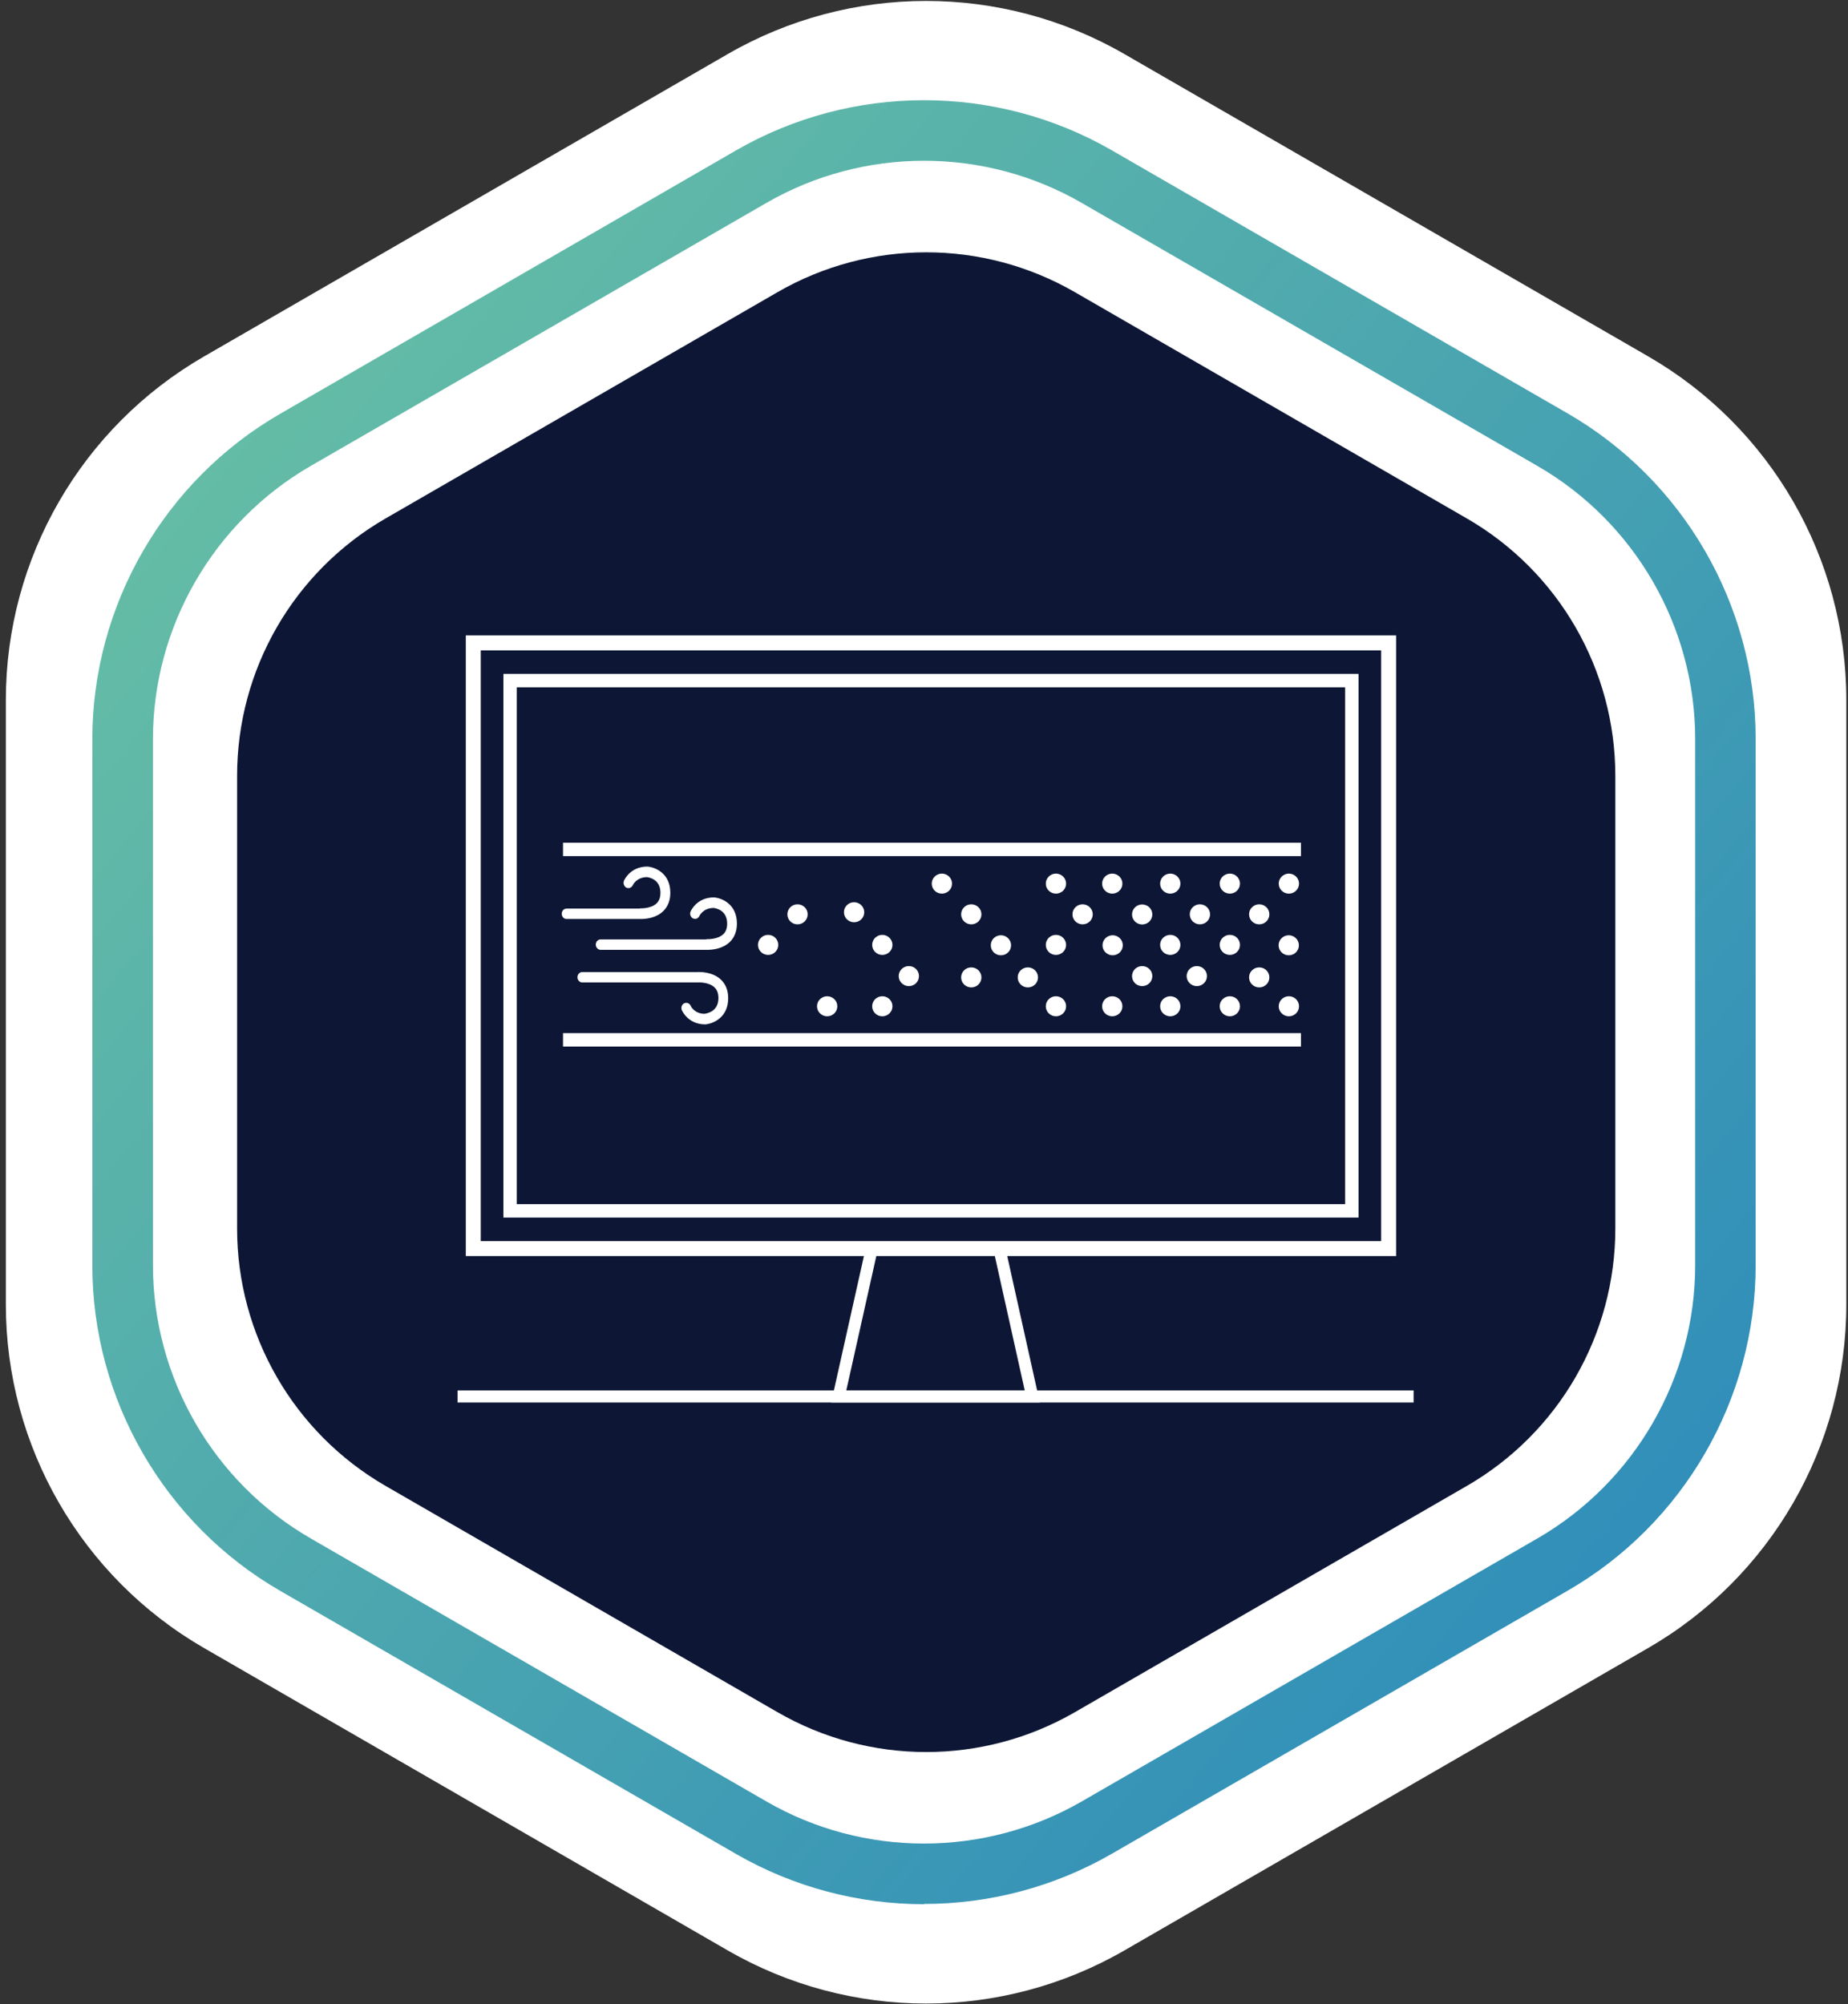 <svg xmlns="http://www.w3.org/2000/svg" xmlns:xlink="http://www.w3.org/1999/xlink" id="Capa_1" viewBox="0 0 142.09 154.11"><rect x="0" y="0" width="142.09" height="154.11" fill="#333333" stroke="none"/><defs><style>      .cls-1 {        fill: #0d1735;      }      .cls-2 {        stroke-width: 1.15px;      }      .cls-2, .cls-3, .cls-4 {        fill: none;        stroke: #fff;        stroke-miterlimit: 10;      }      .cls-5 {        fill: #fff;      }      .cls-3 {        stroke-width: .93px;      }      .cls-4 {        stroke-width: 1.03px;      }      .cls-6 {        fill: url(#Degradado_sin_nombre_14);      }    </style><linearGradient id="Degradado_sin_nombre_14" data-name="Degradado sin nombre 14" x1="-3.13" y1="15.8" x2="148.93" y2="141.39" gradientUnits="userSpaceOnUse"><stop offset="0" stop-color="#6ec5a2"></stop><stop offset="1" stop-color="#2584be"></stop></linearGradient></defs><path class="cls-5" d="M141.96,100.29v-46.48c0-10.9-5.81-20.97-15.25-26.42L86.46,4.16c-9.44-5.45-21.07-5.45-30.51,0L15.7,27.4C6.26,32.85.45,42.92.45,53.82v46.48c0,10.9,5.81,20.97,15.25,26.42l40.25,23.24c9.44,5.45,21.07,5.45,30.51,0l40.25-23.24c9.44-5.45,15.25-15.52,15.25-26.42Z"></path><g><path class="cls-1" d="M124.2,94.46v-34.81c0-8.16-4.35-15.71-11.42-19.79l-30.14-17.4c-7.07-4.08-15.78-4.08-22.85,0l-30.14,17.4c-7.07,4.08-11.42,11.62-11.42,19.79v34.81c0,8.16,4.35,15.71,11.42,19.79l30.14,17.4c7.07,4.08,15.78,4.08,22.85,0l30.14-17.4c7.07-4.08,11.42-11.62,11.42-19.79Z"></path><path class="cls-6" d="M71.05,146.41c-5,0-9.99-1.29-14.45-3.86l-35.05-20.23c-8.91-5.14-14.45-14.73-14.45-25.02v-40.47c0-10.29,5.54-19.88,14.45-25.02L56.6,11.56c8.91-5.14,19.98-5.14,28.89,0l35.05,20.23c8.91,5.15,14.45,14.74,14.45,25.02v40.47c0,10.29-5.54,19.88-14.45,25.02l-35.05,20.23c-4.46,2.57-9.45,3.86-14.45,3.86ZM71.05,12.36c-4.19,0-8.38,1.08-12.12,3.24l-35.05,20.23c-7.47,4.32-12.12,12.36-12.12,20.99v40.47c0,8.63,4.64,16.67,12.12,20.99l35.05,20.23c7.47,4.32,16.76,4.31,24.24,0l35.05-20.23c7.47-4.32,12.12-12.36,12.12-20.99v-40.47c0-8.63-4.64-16.67-12.12-20.99l-35.05-20.23c-3.74-2.16-7.93-3.24-12.12-3.24Z"></path></g><rect class="cls-2" x="36.39" y="49.43" width="70.38" height="46.57"></rect><rect class="cls-4" x="39.22" y="52.33" width="64.72" height="40.77"></rect><polygon class="cls-3" points="67.03 96 64.49 107.37 79.37 107.37 76.84 96 67.03 96"></polygon><g><path class="cls-5" d="M66.45,70.14c0-.42-.35-.77-.78-.77s-.78.34-.78.77.35.77.78.77.78-.34.78-.77Z"></path><path class="cls-5" d="M68.62,72.65c0-.42-.35-.77-.78-.77s-.78.34-.78.77.35.77.78.77.78-.34.78-.77Z"></path><path class="cls-5" d="M59.06,73.42c.43,0,.78-.34.78-.77s-.35-.77-.78-.77-.78.34-.78.77.35.77.78.77Z"></path><path class="cls-5" d="M63.6,78.14c.43,0,.78-.34.78-.77s-.35-.77-.78-.77-.78.34-.78.77.35.77.78.77Z"></path><path class="cls-5" d="M61.32,71.07c.43,0,.78-.34.78-.77s-.35-.77-.78-.77-.78.34-.78.77.35.77.78.77Z"></path><path class="cls-5" d="M74.68,75.92c.43,0,.78-.34.78-.77s-.35-.77-.78-.77-.78.34-.78.77.35.77.78.77Z"></path><path class="cls-5" d="M79.03,75.92c.43,0,.78-.34.78-.77s-.35-.77-.78-.77-.78.34-.78.77.35.77.78.77Z"></path><path class="cls-5" d="M84.02,70.3c0-.42-.35-.77-.78-.77s-.78.34-.78.77.35.77.78.77.78-.34.78-.77Z"></path><path class="cls-5" d="M81.97,72.65c0-.42-.35-.77-.78-.77s-.78.34-.78.77.35.77.78.77.78-.34.78-.77Z"></path><path class="cls-5" d="M69.1,75.05c0,.42.35.77.78.77s.78-.34.78-.77-.35-.77-.78-.77-.78.34-.78.77Z"></path><path class="cls-5" d="M77.74,72.68c0-.42-.35-.77-.78-.77s-.78.34-.78.77.35.77.78.77.78-.34.78-.77Z"></path><ellipse class="cls-5" cx="72.42" cy="67.94" rx=".78" ry=".77"></ellipse><ellipse class="cls-5" cx="81.19" cy="67.94" rx=".78" ry=".77"></ellipse><path class="cls-5" d="M67.84,78.14c.43,0,.78-.34.78-.77s-.35-.77-.78-.77-.78.34-.78.77.35.77.78.77Z"></path><path class="cls-5" d="M81.19,78.14c.43,0,.78-.34.78-.77s-.35-.77-.78-.77-.78.34-.78.77.35.77.78.77Z"></path><path class="cls-5" d="M85.52,78.14c.43,0,.78-.34.78-.77s-.35-.77-.78-.77-.78.34-.78.77.35.77.78.77Z"></path><path class="cls-5" d="M74.68,71.07c.43,0,.78-.34.78-.77s-.35-.77-.78-.77-.78.34-.78.77.35.77.78.77Z"></path><ellipse class="cls-5" cx="85.52" cy="67.94" rx=".78" ry=".77"></ellipse><path class="cls-5" d="M93.04,70.3c0-.42-.35-.77-.78-.77s-.78.34-.78.77.35.77.78.77.78-.34.78-.77Z"></path><path class="cls-5" d="M96.82,75.92c.43,0,.78-.34.78-.77s-.35-.77-.78-.77-.78.34-.78.77.35.77.78.77Z"></path><path class="cls-5" d="M87.82,75.82c.43,0,.78-.34.78-.77s-.35-.77-.78-.77-.78.34-.78.77.35.77.78.77Z"></path><ellipse class="cls-5" cx="87.82" cy="70.31" rx=".78" ry=".77"></ellipse><path class="cls-5" d="M91.24,75.05c0,.42.35.77.78.77s.78-.34.78-.77-.35-.77-.78-.77-.78.34-.78.77Z"></path><path class="cls-5" d="M99.87,72.68c0-.42-.35-.77-.78-.77s-.78.34-.78.77.35.77.78.77.78-.34.78-.77Z"></path><path class="cls-5" d="M94.56,73.42c.43,0,.78-.34.78-.77s-.35-.77-.78-.77-.78.34-.78.77.35.77.78.77Z"></path><ellipse class="cls-5" cx="94.56" cy="67.94" rx=".78" ry=".77"></ellipse><ellipse class="cls-5" cx="99.1" cy="67.94" rx=".78" ry=".77"></ellipse><ellipse class="cls-5" cx="89.98" cy="67.94" rx=".78" ry=".77"></ellipse><path class="cls-5" d="M89.98,78.14c.43,0,.78-.34.78-.77s-.35-.77-.78-.77-.78.34-.78.77.35.77.78.77Z"></path><path class="cls-5" d="M94.56,78.14c.43,0,.78-.34.78-.77s-.35-.77-.78-.77-.78.34-.78.77.35.77.78.77Z"></path><path class="cls-5" d="M99.1,78.14c.43,0,.78-.34.78-.77s-.35-.77-.78-.77-.78.34-.78.77.35.77.78.77Z"></path><path class="cls-5" d="M89.98,73.42c.43,0,.78-.34.78-.77s-.35-.77-.78-.77-.78.34-.78.77.35.77.78.77Z"></path><path class="cls-5" d="M96.82,71.07c.43,0,.78-.34.78-.77s-.35-.77-.78-.77-.78.34-.78.77.35.77.78.77Z"></path><ellipse class="cls-5" cx="85.55" cy="72.68" rx=".78" ry=".77"></ellipse><path class="cls-5" d="M54.31,72.23h-8.13c-.21,0-.37.18-.37.4s.17.4.37.4h8.1s.07,0,.13,0c.33,0,1.16-.06,1.72-.62.35-.35.53-.82.53-1.4,0-1.48-1.14-1.96-1.75-2.01h-.03c-1.3,0-1.76,1.03-1.78,1.08-.09.2,0,.44.18.53.19.1.41.01.5-.19.01-.02.29-.61,1.09-.61.16.02,1.04.16,1.04,1.2,0,.35-.09.61-.28.8-.45.45-1.29.4-1.3.4Z"></path><path class="cls-5" d="M49.2,69.86h-5.64c-.21,0-.37.18-.37.4s.17.4.37.4h5.6s.07,0,.13,0c.33,0,1.16-.06,1.72-.62.35-.35.53-.82.53-1.4,0-1.48-1.14-1.96-1.75-2.01h-.03c-1.3,0-1.76,1.03-1.78,1.08-.09.2,0,.44.18.54.19.09.41,0,.5-.2,0,0,.27-.6,1.08-.61.16.02,1.04.16,1.04,1.2,0,.35-.09.61-.28.8-.45.45-1.29.4-1.3.4Z"></path><path class="cls-5" d="M54.19,77.95c-.8,0-1.08-.59-1.08-.61-.09-.2-.31-.29-.5-.2-.19.09-.27.33-.18.54.02.04.48,1.08,1.78,1.08h.03c.6-.05,1.75-.53,1.75-2.01,0-.58-.18-1.05-.53-1.4-.66-.66-1.7-.62-1.84-.61h-8.85c-.21,0-.37.18-.37.4s.17.4.37.4h8.89s.85-.06,1.3.4c.19.19.28.46.28.8,0,1.04-.89,1.18-1.04,1.2Z"></path><line class="cls-4" x1="43.29" y1="65.31" x2="100.03" y2="65.31"></line><line class="cls-4" x1="43.29" y1="79.95" x2="100.03" y2="79.95"></line></g><line class="cls-3" x1="35.18" y1="107.37" x2="108.69" y2="107.37"></line></svg>